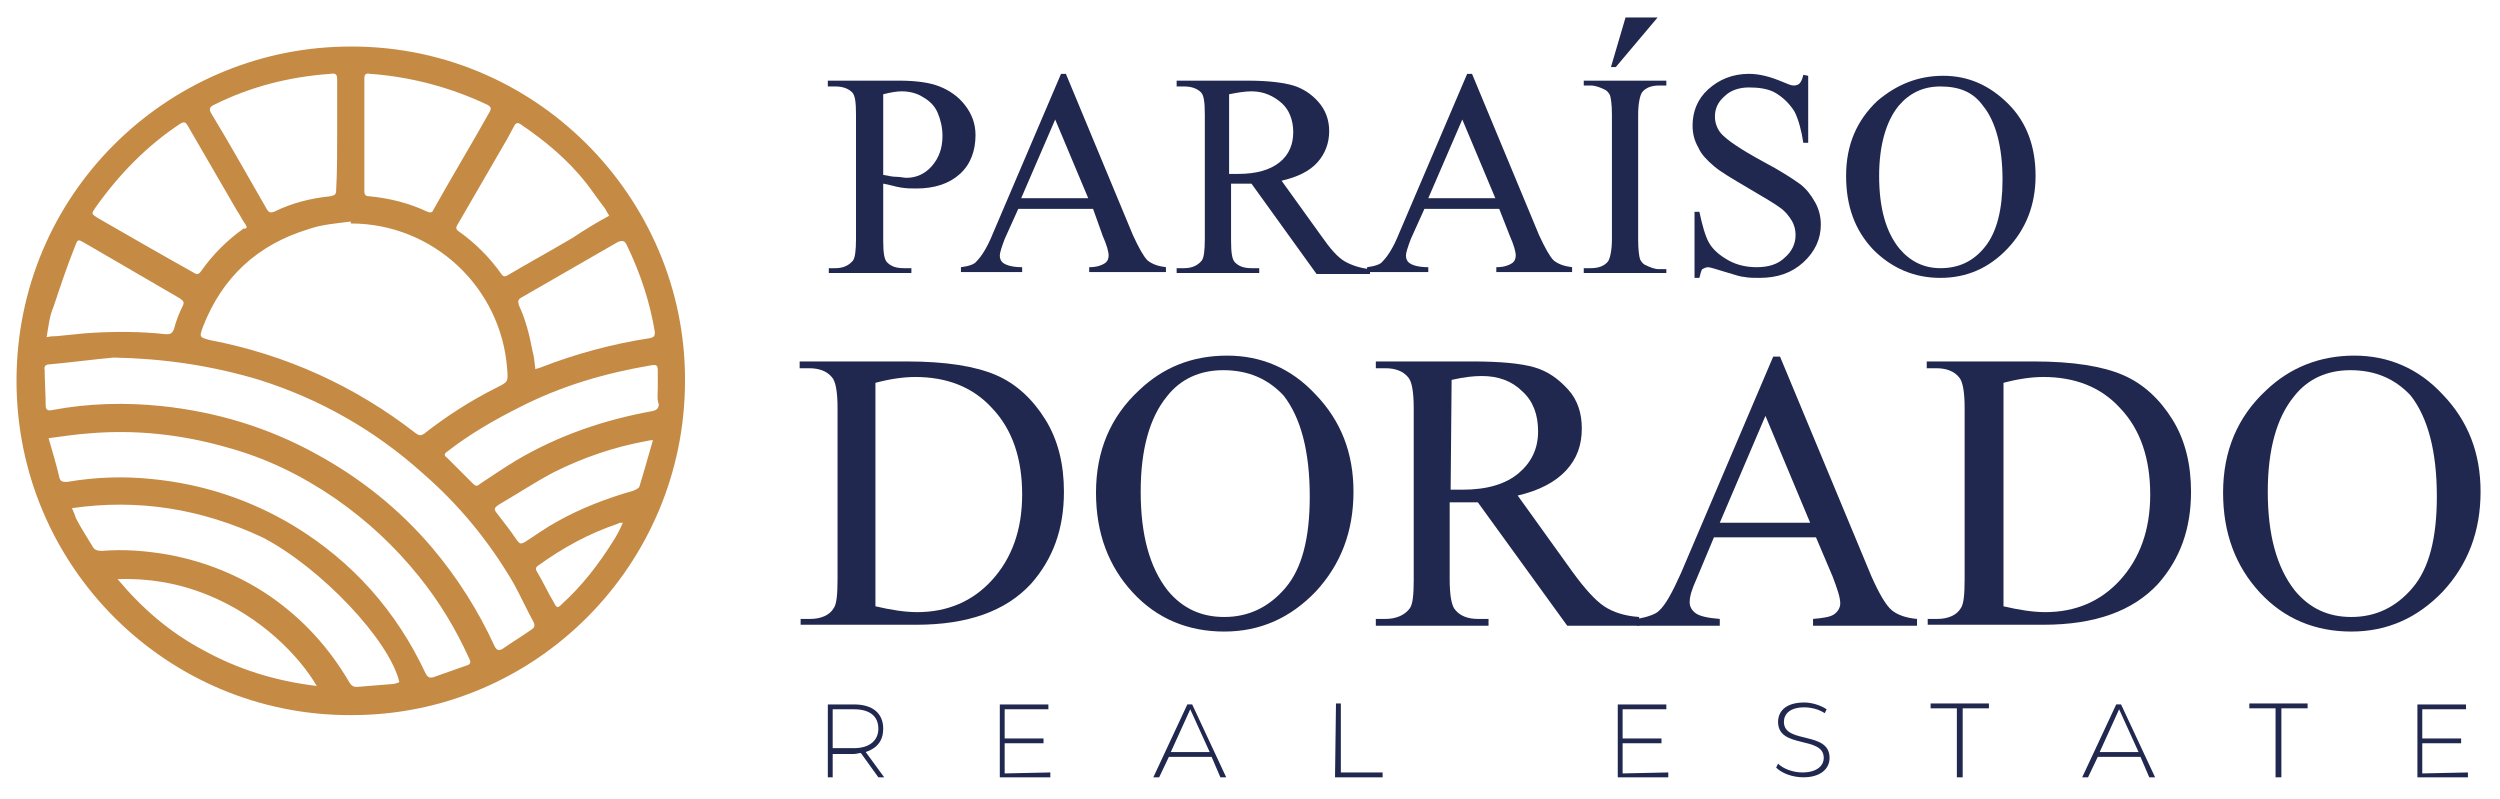 <?xml version="1.0" encoding="utf-8"?>
<!-- Generator: Adobe Illustrator 25.0.0, SVG Export Plug-In . SVG Version: 6.00 Build 0)  -->
<svg version="1.0" id="Capa_1" xmlns="http://www.w3.org/2000/svg" xmlns:xlink="http://www.w3.org/1999/xlink" x="0px" y="0px"
	 viewBox="0 0 257.3 82.2" style="enable-background:new 0 0 257.3 82.2;" xml:space="preserve">
<style type="text/css">
	.st0{fill:#C58A44;}
	.st1{fill:#21284F;}
</style>
<path class="st0" d="M70.5,39.2c0,18.9-15.3,34.4-34.3,34.4c-19,0.1-34.5-15.3-34.5-34.4c0-19.2,15.4-34,33.6-34.4
	C55,4.3,70.6,20.4,70.5,39.2z M36.1,23c0-0.1,0-0.1,0-0.2c-1.5,0.2-3,0.3-4.4,0.8c-5.2,1.6-8.8,4.9-10.8,10
	c-0.4,1.1-0.4,1.1,0.7,1.4c7.8,1.5,14.9,4.7,21.2,9.6c0.3,0.2,0.5,0.3,0.9,0c2.3-1.8,4.8-3.4,7.4-4.7c1.2-0.6,1.2-0.6,1.1-1.9
	C51.6,29.6,44.6,23,36.1,23z M11.7,36.8c-2.2,0.2-4.4,0.5-6.6,0.7c-0.4,0-0.6,0.2-0.5,0.6c0,1.2,0.1,2.4,0.1,3.6
	c0,0.5,0.2,0.6,0.7,0.5c3.7-0.7,7.5-0.8,11.3-0.4c5.6,0.6,10.9,2.2,15.8,4.9c4.6,2.5,8.6,5.7,12,9.7c2.6,3.1,4.7,6.4,6.4,10.1
	c0.2,0.4,0.4,0.5,0.8,0.3c1-0.7,2-1.3,3-2c0.3-0.2,0.4-0.4,0.2-0.8c-0.7-1.3-1.3-2.6-2-3.9c-2.5-4.3-5.6-8.1-9.4-11.4
	c-4.9-4.4-10.5-7.6-16.8-9.6C21.7,37.6,16.8,36.9,11.7,36.8z M5,45.1c0.4,1.4,0.8,2.7,1.1,4c0.1,0.5,0.4,0.5,0.8,0.5
	c2.9-0.5,5.8-0.6,8.7-0.3c5.2,0.5,10.1,2.1,14.6,4.8c6.1,3.7,10.6,8.8,13.6,15.2c0.2,0.4,0.4,0.5,0.8,0.4c1.1-0.4,2.3-0.8,3.4-1.2
	c0.4-0.1,0.5-0.3,0.3-0.7c-1.4-3.1-3.1-5.9-5.2-8.5c-2.5-3.1-5.3-5.7-8.6-8c-3.5-2.4-7.2-4.2-11.3-5.3c-4.6-1.3-9.3-1.8-14-1.4
	C7.8,44.7,6.5,44.9,5,45.1z M7.4,52.3c0.2,0.4,0.3,0.7,0.4,1c0.5,1,1.1,1.9,1.7,2.9c0.2,0.4,0.5,0.5,1,0.5c2.3-0.2,4.6,0,6.9,0.4
	c3.7,0.7,7.2,2.1,10.3,4.2c3.5,2.4,6.2,5.4,8.3,9c0.2,0.3,0.4,0.4,0.7,0.4c1.2-0.1,2.5-0.2,3.7-0.3c0.2,0,0.5-0.1,0.7-0.2
	c-1-4.3-8.1-11.8-14.1-14.9C20.8,52.4,14.3,51.3,7.4,52.3z M34.7,13.9c0-1.9,0-3.8,0-5.7c0-0.5-0.1-0.7-0.7-0.6
	c-4.2,0.3-8.2,1.3-12,3.2c-0.4,0.2-0.5,0.4-0.3,0.8c2,3.3,3.9,6.7,5.8,10c0.2,0.3,0.4,0.3,0.7,0.2c1.8-0.9,3.8-1.4,5.8-1.6
	c0.5-0.1,0.6-0.2,0.6-0.7C34.7,17.7,34.7,15.8,34.7,13.9z M38.1,7.6c-0.5-0.1-0.6,0.1-0.6,0.5c0,3.9,0,7.7,0,11.6
	c0,0.3,0.1,0.5,0.5,0.5c2.1,0.2,4.1,0.7,6,1.6c0.3,0.1,0.5,0.1,0.6-0.2c1.9-3.4,3.9-6.7,5.8-10.1c0.2-0.4,0.1-0.5-0.2-0.7
	C46.4,9,42.3,7.9,38.1,7.6z M62.7,22.2c-0.2-0.3-0.3-0.5-0.4-0.7c-0.7-0.9-1.3-1.8-2-2.7c-1.9-2.4-4.2-4.3-6.7-6
	c-0.3-0.2-0.5-0.2-0.7,0.2s-0.5,0.9-0.7,1.3c-1.7,2.9-3.4,5.9-5.1,8.8c-0.2,0.3-0.2,0.5,0.1,0.7c1.7,1.2,3.2,2.7,4.4,4.4
	c0.2,0.3,0.4,0.3,0.7,0.1c2.2-1.3,4.4-2.5,6.6-3.8C60.1,23.7,61.4,22.9,62.7,22.2z M25.4,23.4c-0.1-0.2-0.1-0.3-0.2-0.4
	c-0.3-0.4-0.5-0.9-0.8-1.3c-1.7-2.9-3.4-5.9-5.1-8.8c-0.2-0.3-0.3-0.4-0.7-0.2c-3.5,2.3-6.4,5.3-8.8,8.7C9.4,22,9.4,22,10,22.4
	c3.3,1.9,6.6,3.8,10,5.7c0.3,0.2,0.5,0.1,0.7-0.2c1.2-1.7,2.7-3.2,4.4-4.4C25.2,23.6,25.3,23.5,25.4,23.4z M55.1,38
	c0.2-0.1,0.4-0.1,0.6-0.2c3.6-1.4,7.3-2.4,11.2-3c0.4-0.1,0.5-0.2,0.5-0.6c-0.5-3.1-1.5-6.1-2.9-9c-0.2-0.4-0.4-0.5-0.9-0.3
	c-3.3,1.9-6.6,3.8-9.9,5.7c-0.4,0.2-0.4,0.4-0.3,0.8c0.7,1.5,1.1,3.1,1.4,4.7C55,36.8,55,37.3,55.1,38z M67.7,39.9L67.7,39.9
	c0-0.6,0-1.1,0-1.7c0-0.6-0.1-0.7-0.7-0.6c-4.7,0.8-9.2,2.1-13.5,4.3c-2.6,1.3-5.2,2.8-7.5,4.6c-0.3,0.2-0.3,0.4,0,0.6
	c0.9,0.9,1.8,1.8,2.7,2.7c0.3,0.3,0.5,0.2,0.7,0c1.2-0.8,2.4-1.6,3.7-2.4c4.4-2.6,9.1-4.2,14.1-5.1c0.4-0.1,0.6-0.3,0.6-0.7
	C67.6,41.1,67.7,40.5,67.7,39.9z M4.8,34.7c0.5-0.1,0.7-0.1,1-0.1c1-0.1,2-0.2,3-0.3c2.8-0.2,5.6-0.2,8.3,0.1c0.5,0,0.6-0.1,0.8-0.5
	c0.2-0.8,0.5-1.6,0.9-2.4c0.2-0.4,0.1-0.5-0.3-0.8c-3.3-1.9-6.5-3.8-9.8-5.7c-0.7-0.4-0.7-0.4-1,0.4c-0.8,2-1.5,4.1-2.2,6.2
	C5.1,32.5,5,33.5,4.8,34.7z M32.6,70.6c-1.8-3.1-5.8-7.2-11.3-9.4c-3-1.2-6-1.7-9.2-1.6c2.5,3,5.4,5.5,8.8,7.3
	C24.5,68.9,28.4,70.1,32.6,70.6z M67.2,45.3c-0.4,0-0.6,0.1-0.7,0.1C63.2,46,60,47.1,57,48.6c-1.9,1-3.7,2.2-5.6,3.3
	c-0.6,0.4-0.6,0.5-0.2,1c0.7,0.9,1.4,1.8,2,2.7c0.3,0.4,0.4,0.4,0.8,0.2c1.1-0.7,2.2-1.5,3.3-2.1c2.5-1.4,5.1-2.4,7.9-3.2
	c0.2-0.1,0.5-0.2,0.6-0.4C66.3,48.5,66.7,47,67.2,45.3z M64.1,53.8c-0.3,0-0.4,0-0.5,0.1c-3,1-5.7,2.5-8.2,4.3
	c-0.3,0.2-0.3,0.4-0.1,0.7c0.6,1,1.1,2.1,1.7,3.1c0.3,0.6,0.4,0.6,0.8,0.2c2.1-1.9,3.8-4.1,5.3-6.5C63.5,55.1,63.8,54.5,64.1,53.8z"
	/>
<g>
	<path class="st1" d="M90.4,80l-1.8-2.5c-0.2,0-0.5,0.1-0.7,0.1h-2.2V80h-0.5v-7.5h2.7c1.9,0,3,0.9,3,2.5c0,1.2-0.6,2-1.8,2.4L91,80
		H90.4L90.4,80z M87.9,77c1.6,0,2.5-0.8,2.5-2c0-1.3-0.9-2-2.5-2h-2.2v4H87.9L87.9,77z"/>
	<path class="st1" d="M108.1,79.5V80h-5.2v-7.5h5V73h-4.5v3h4v0.5h-4v3.1L108.1,79.5L108.1,79.5z"/>
	<path class="st1" d="M124.7,77.9h-4.4l-1,2.1h-0.6l3.5-7.5h0.5l3.5,7.5h-0.6L124.7,77.9z M124.5,77.4l-2-4.4l-2,4.4H124.5z"/>
	<path class="st1" d="M137.5,72.4h0.5v7.1h4.3V80h-4.9L137.5,72.4L137.5,72.4z"/>
	<path class="st1" d="M171.7,79.5V80h-5.2v-7.5h5V73H167v3h4v0.5h-4v3.1L171.7,79.5L171.7,79.5z"/>
	<path class="st1" d="M182.8,79l0.2-0.4c0.5,0.5,1.5,0.9,2.5,0.9c1.5,0,2.2-0.7,2.2-1.5c0-2.3-4.7-0.9-4.7-3.7c0-1.1,0.8-2,2.7-2
		c0.8,0,1.7,0.3,2.3,0.7l-0.2,0.4c-0.6-0.4-1.4-0.6-2.1-0.6c-1.5,0-2.1,0.7-2.1,1.5c0,2.3,4.7,0.9,4.7,3.7c0,1.1-0.9,2-2.7,2
		C184.5,80,183.4,79.6,182.8,79z"/>
	<path class="st1" d="M201.4,72.9h-2.7v-0.5h6v0.5H202V80h-0.6V72.9L201.4,72.9z"/>
	<path class="st1" d="M220.3,77.9h-4.4l-1,2.1h-0.6l3.5-7.5h0.5l3.5,7.5h-0.6L220.3,77.9z M220.1,77.4l-2-4.4l-2,4.4H220.1z"/>
	<path class="st1" d="M234.2,72.9h-2.7v-0.5h6v0.5h-2.7V80h-0.6V72.9L234.2,72.9z"/>
	<path class="st1" d="M254,79.5V80h-5.2v-7.5h5V73h-4.5v3h4v0.5h-4v3.1L254,79.5L254,79.5z"/>
</g>
<g>
	<path class="st1" d="M90.9,18.9v5.8c0,1.3,0.1,2,0.4,2.3c0.4,0.4,0.9,0.6,1.7,0.6h0.8v0.5h-8.5v-0.5H86c0.8,0,1.4-0.3,1.8-0.8
		c0.2-0.3,0.3-1,0.3-2.2V11.8c0-1.3-0.1-2-0.4-2.3c-0.4-0.4-1-0.6-1.7-0.6h-0.8V8.3h7.3c1.8,0,3.2,0.2,4.2,0.6c1,0.4,1.9,1,2.6,1.9
		s1.1,1.9,1.1,3.1c0,1.6-0.5,3-1.6,4s-2.6,1.5-4.5,1.5c-0.5,0-1,0-1.6-0.1S91.5,19,90.9,18.9z M90.9,18c0.5,0.1,1,0.2,1.4,0.2
		s0.7,0.1,1,0.1c1,0,1.9-0.4,2.6-1.2c0.7-0.8,1.1-1.8,1.1-3.1c0-0.9-0.2-1.7-0.5-2.4S95.7,10.4,95,10c-0.6-0.4-1.4-0.6-2.2-0.6
		c-0.5,0-1.1,0.1-1.9,0.3V18z"/>
	<path class="st1" d="M112.5,21.5h-7.7l-1.4,3.1c-0.3,0.8-0.5,1.4-0.5,1.7c0,0.3,0.1,0.6,0.4,0.8s0.9,0.4,1.9,0.4V28h-6.3v-0.5
		c0.8-0.1,1.4-0.3,1.6-0.6c0.5-0.5,1.1-1.4,1.7-2.9l7-16.4h0.5l6.9,16.6c0.6,1.3,1.1,2.2,1.5,2.6c0.5,0.4,1.1,0.6,1.9,0.7V28h-7.9
		v-0.5c0.8,0,1.3-0.2,1.6-0.4c0.3-0.2,0.4-0.5,0.4-0.8c0-0.4-0.2-1.1-0.6-2L112.5,21.5z M112,20.4l-3.4-8.1l-3.5,8.1H112z"/>
	<path class="st1" d="M140.8,28.2h-5.3l-6.7-9.3c-0.5,0-0.9,0-1.2,0c-0.1,0-0.3,0-0.4,0s-0.3,0-0.5,0v5.8c0,1.3,0.1,2,0.4,2.3
		c0.4,0.4,0.9,0.6,1.7,0.6h0.8v0.5h-8.5v-0.5h0.8c0.8,0,1.4-0.3,1.8-0.8c0.2-0.3,0.3-1,0.3-2.2V11.8c0-1.3-0.1-2-0.4-2.3
		c-0.4-0.4-1-0.6-1.7-0.6h-0.8V8.3h7.3c2.1,0,3.7,0.2,4.7,0.5s1.9,0.9,2.6,1.7c0.7,0.8,1.1,1.8,1.1,3s-0.4,2.3-1.2,3.2
		c-0.8,0.9-2,1.5-3.7,1.9l4.1,5.7c0.9,1.3,1.7,2.2,2.4,2.6s1.6,0.7,2.6,0.8v0.5H140.8z M126.6,17.9c0.2,0,0.3,0,0.5,0
		c0.1,0,0.2,0,0.3,0c1.9,0,3.3-0.4,4.3-1.2c1-0.8,1.4-1.9,1.4-3.1s-0.4-2.3-1.2-3s-1.8-1.2-3.1-1.2c-0.6,0-1.3,0.1-2.3,0.3v8.2
		H126.6z"/>
	<path class="st1" d="M154.3,21.5h-7.7l-1.4,3.1c-0.3,0.8-0.5,1.4-0.5,1.7c0,0.3,0.1,0.6,0.4,0.8s0.9,0.4,1.9,0.4V28h-6.3v-0.5
		c0.8-0.1,1.4-0.3,1.6-0.6c0.5-0.5,1.1-1.4,1.7-2.9l7-16.4h0.5l6.9,16.6c0.6,1.3,1.1,2.2,1.5,2.6c0.5,0.4,1.1,0.6,1.9,0.7V28H154
		v-0.5c0.8,0,1.3-0.2,1.6-0.4c0.3-0.2,0.4-0.5,0.4-0.8c0-0.4-0.2-1.1-0.6-2L154.3,21.5z M153.9,20.4l-3.4-8.1l-3.5,8.1H153.9z"/>
	<path class="st1" d="M171.5,27.6v0.5H163v-0.5h0.7c0.8,0,1.4-0.2,1.8-0.7c0.2-0.3,0.4-1.1,0.4-2.3V11.8c0-1-0.1-1.7-0.2-2
		c-0.1-0.2-0.3-0.5-0.6-0.6c-0.4-0.2-0.9-0.4-1.4-0.4H163V8.3h8.5v0.5h-0.7c-0.8,0-1.4,0.2-1.8,0.7c-0.2,0.3-0.4,1.1-0.4,2.3v12.9
		c0,1,0.1,1.7,0.2,2c0.1,0.2,0.3,0.5,0.6,0.6c0.4,0.2,0.9,0.4,1.3,0.4h0.8V27.6z M170.6,1.8l-4.3,5.1h-0.5l1.5-5.1
		C167.3,1.8,170.6,1.8,170.6,1.8z"/>
	<path class="st1" d="M186.1,7.8v6.9h-0.5c-0.2-1.3-0.5-2.4-0.9-3.2c-0.5-0.8-1.1-1.4-1.9-1.9S180.9,9,180,9c-1,0-1.9,0.3-2.5,0.9
		c-0.7,0.6-1,1.3-1,2.1c0,0.6,0.2,1.2,0.6,1.7c0.6,0.7,2.1,1.7,4.3,2.9c1.9,1,3.1,1.8,3.8,2.3s1.2,1.2,1.6,1.9
		c0.4,0.7,0.6,1.5,0.6,2.3c0,1.5-0.6,2.8-1.8,3.9s-2.7,1.6-4.5,1.6c-0.6,0-1.1,0-1.6-0.1c-0.3,0-0.9-0.2-1.9-0.5s-1.6-0.5-1.8-0.5
		s-0.4,0.1-0.6,0.2c-0.1,0.1-0.2,0.5-0.3,0.9h-0.5v-6.8h0.5c0.3,1.4,0.6,2.5,1,3.2s1.1,1.3,2,1.8s1.9,0.7,2.9,0.7
		c1.2,0,2.2-0.3,2.9-1c0.7-0.6,1.1-1.4,1.1-2.3c0-0.5-0.1-1-0.4-1.5s-0.7-1-1.3-1.4c-0.4-0.3-1.4-0.9-3.1-1.9
		c-1.7-1-2.9-1.7-3.6-2.3c-0.7-0.6-1.3-1.2-1.6-1.9c-0.4-0.7-0.6-1.4-0.6-2.3c0-1.4,0.5-2.7,1.6-3.7s2.5-1.6,4.2-1.6
		c1.1,0,2.2,0.3,3.4,0.8c0.5,0.2,0.9,0.4,1.2,0.4s0.5-0.1,0.6-0.2c0.2-0.2,0.3-0.5,0.4-0.9L186.1,7.8L186.1,7.8z"/>
	<path class="st1" d="M200,7.8c2.6,0,4.8,1,6.7,2.9s2.8,4.4,2.8,7.4s-1,5.5-2.9,7.5s-4.2,3-6.9,3s-5-1-6.9-2.9
		c-1.9-2-2.8-4.5-2.8-7.6c0-3.2,1.1-5.7,3.2-7.7C195.2,8.7,197.4,7.8,200,7.8z M199.7,8.9c-1.8,0-3.2,0.7-4.3,2
		c-1.3,1.6-2,4.1-2,7.2c0,3.3,0.7,5.8,2.1,7.5c1.1,1.3,2.5,2,4.2,2c1.9,0,3.4-0.7,4.6-2.2c1.2-1.5,1.8-3.8,1.8-6.9
		c0-3.4-0.7-6-2-7.6C203.1,9.5,201.7,8.9,199.7,8.9z"/>
</g>
<g>
	<path class="st1" d="M82.4,64.4v-0.7h1c1.1,0,2-0.4,2.4-1.1c0.3-0.4,0.4-1.4,0.4-3V42c0-1.7-0.2-2.8-0.6-3.2
		c-0.5-0.6-1.3-0.9-2.3-0.9h-1v-0.7h11c4.1,0,7.1,0.5,9.2,1.4s3.8,2.5,5.1,4.6c1.3,2.1,1.9,4.6,1.9,7.4c0,3.8-1.1,6.9-3.4,9.5
		c-2.6,2.8-6.5,4.2-11.8,4.2H82.4V64.4z M90.1,62.4c1.7,0.4,3.1,0.6,4.3,0.6c3.1,0,5.7-1.1,7.7-3.3s3.1-5.1,3.1-8.8s-1-6.7-3.1-8.9
		c-2-2.2-4.7-3.2-7.9-3.2c-1.2,0-2.6,0.2-4.1,0.6V62.4z"/>
	<path class="st1" d="M126.3,36.6c3.5,0,6.6,1.3,9.1,4c2.6,2.7,3.9,6,3.9,10c0,4.1-1.3,7.5-3.9,10.3c-2.6,2.7-5.7,4.1-9.4,4.1
		c-3.7,0-6.9-1.3-9.4-4s-3.8-6.1-3.8-10.3c0-4.3,1.5-7.8,4.4-10.5C119.7,37.8,122.7,36.6,126.3,36.6z M125.9,38.1
		c-2.4,0-4.4,0.9-5.8,2.7c-1.8,2.2-2.7,5.5-2.7,9.8c0,4.4,0.9,7.8,2.8,10.2c1.5,1.8,3.4,2.7,5.8,2.7c2.5,0,4.6-1,6.3-3
		s2.5-5.1,2.5-9.4c0-4.6-0.9-8.1-2.7-10.4C130.5,39,128.5,38.1,125.9,38.1z"/>
	<path class="st1" d="M168.5,64.4h-7.2l-9.2-12.7c-0.7,0-1.2,0-1.7,0c-0.2,0-0.4,0-0.6,0s-0.4,0-0.6,0v7.9c0,1.7,0.2,2.8,0.6,3.2
		c0.5,0.6,1.3,0.9,2.3,0.9h1.1v0.7h-11.6v-0.7h1c1.1,0,2-0.4,2.5-1.1c0.3-0.4,0.4-1.4,0.4-2.9V42c0-1.7-0.2-2.8-0.6-3.2
		c-0.5-0.6-1.3-0.9-2.3-0.9h-1v-0.7h9.9c2.9,0,5,0.2,6.4,0.6c1.4,0.4,2.5,1.2,3.5,2.3s1.4,2.5,1.4,4c0,1.7-0.5,3.1-1.6,4.3
		s-2.8,2.1-5,2.6l5.6,7.8c1.3,1.8,2.4,3,3.3,3.6c0.9,0.6,2.1,1,3.6,1.1v0.9H168.5z M149.3,50.4c0.3,0,0.5,0,0.7,0s0.3,0,0.5,0
		c2.6,0,4.5-0.6,5.8-1.7c1.3-1.1,2-2.5,2-4.3c0-1.7-0.5-3.1-1.6-4.1c-1.1-1.1-2.5-1.6-4.2-1.6c-0.8,0-1.8,0.1-3.1,0.4L149.3,50.4
		L149.3,50.4z"/>
	<path class="st1" d="M186.9,55.3h-10.5l-1.8,4.3c-0.5,1.1-0.7,1.8-0.7,2.4c0,0.4,0.2,0.8,0.6,1.1c0.4,0.3,1.2,0.5,2.5,0.6v0.7h-8.5
		v-0.7c1.1-0.2,1.9-0.5,2.2-0.8c0.7-0.6,1.4-1.9,2.3-3.9l9.5-22.3h0.7l9.4,22.6c0.8,1.8,1.5,3,2.1,3.5s1.5,0.8,2.6,0.9v0.7h-10.7
		v-0.7c1.1-0.1,1.8-0.2,2.2-0.5s0.6-0.7,0.6-1.1c0-0.6-0.3-1.5-0.8-2.8L186.9,55.3z M186.3,53.8l-4.6-11l-4.7,11H186.3z"/>
	<path class="st1" d="M198.4,64.4v-0.7h1c1.1,0,2-0.4,2.4-1.1c0.3-0.4,0.4-1.4,0.4-3V42c0-1.7-0.2-2.8-0.6-3.2
		c-0.5-0.6-1.3-0.9-2.3-0.9h-1v-0.7h11c4.1,0,7.1,0.5,9.2,1.4s3.8,2.5,5.1,4.6s1.9,4.6,1.9,7.4c0,3.8-1.1,6.9-3.4,9.5
		c-2.6,2.8-6.5,4.2-11.8,4.2h-11.9V64.4z M206.2,62.4c1.7,0.4,3.1,0.6,4.3,0.6c3.1,0,5.7-1.1,7.7-3.3s3.1-5.1,3.1-8.8
		s-1-6.7-3.1-8.9c-2-2.2-4.7-3.2-7.9-3.2c-1.2,0-2.6,0.2-4.1,0.6V62.4z"/>
	<path class="st1" d="M242.3,36.6c3.5,0,6.6,1.3,9.1,4c2.6,2.7,3.9,6,3.9,10c0,4.1-1.3,7.5-3.9,10.3c-2.6,2.7-5.7,4.1-9.4,4.1
		s-6.9-1.3-9.4-4s-3.8-6.1-3.8-10.3c0-4.3,1.5-7.8,4.4-10.5C235.7,37.8,238.8,36.6,242.3,36.6z M241.9,38.1c-2.4,0-4.4,0.9-5.8,2.7
		c-1.8,2.2-2.7,5.5-2.7,9.8c0,4.4,0.9,7.8,2.8,10.2c1.5,1.8,3.4,2.7,5.8,2.7c2.5,0,4.6-1,6.3-3s2.5-5.1,2.5-9.4
		c0-4.6-0.9-8.1-2.7-10.4C246.5,39,244.5,38.1,241.9,38.1z"/>
</g>
</svg>
